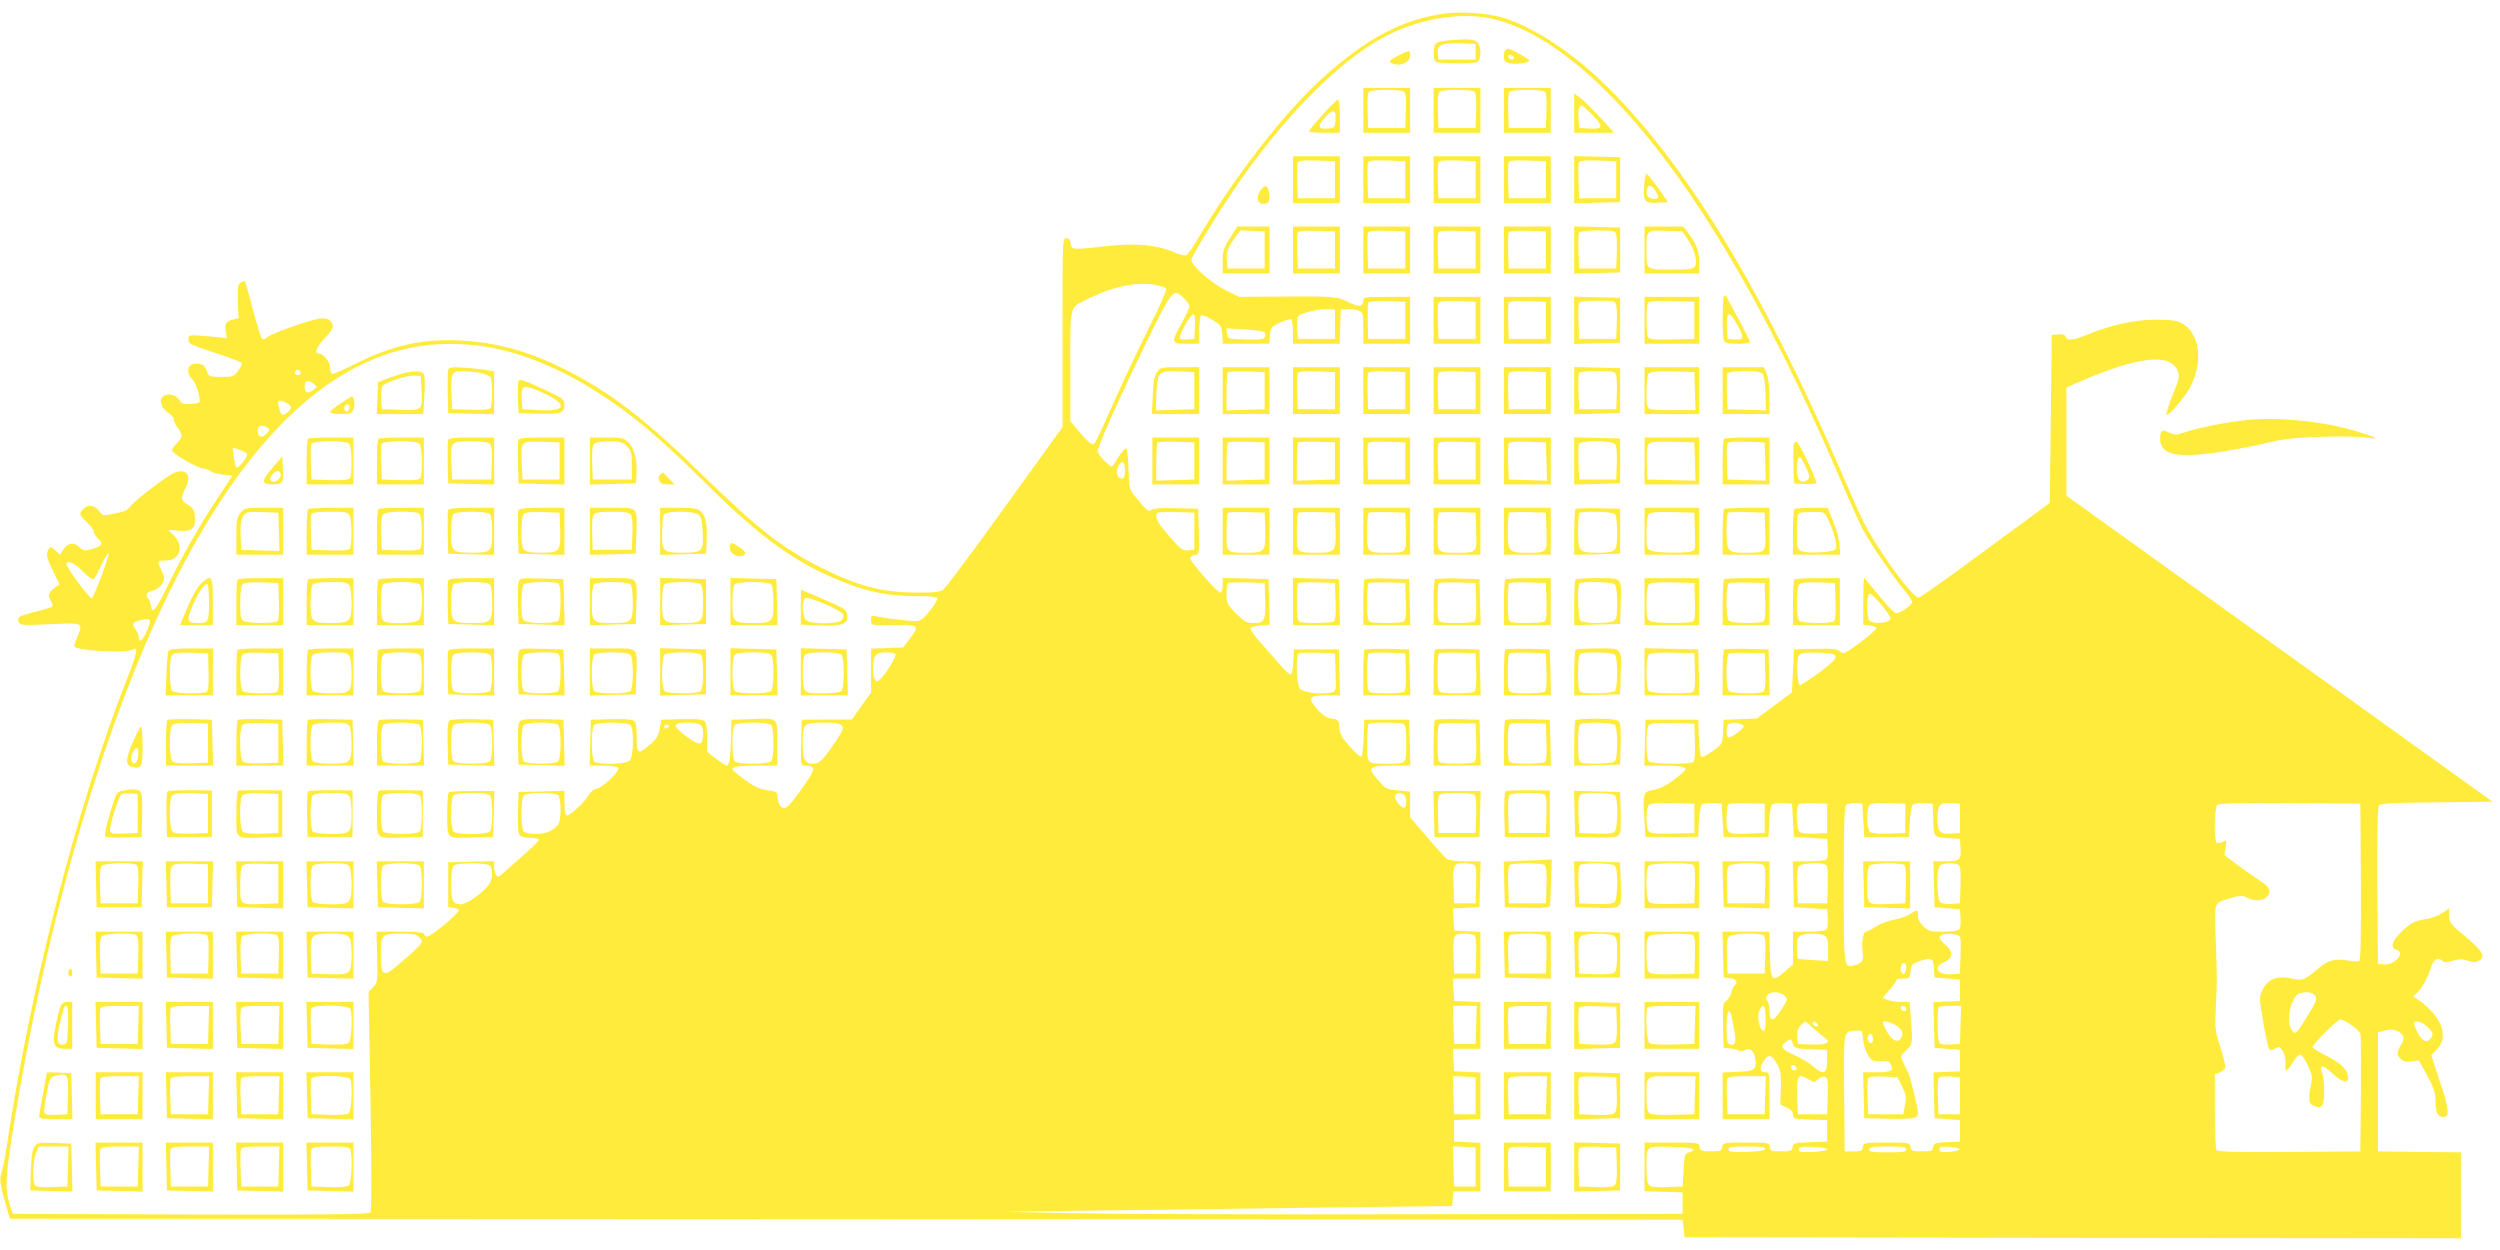 <?xml version="1.0" standalone="no"?>
<!DOCTYPE svg PUBLIC "-//W3C//DTD SVG 20010904//EN"
 "http://www.w3.org/TR/2001/REC-SVG-20010904/DTD/svg10.dtd">
<svg version="1.0" xmlns="http://www.w3.org/2000/svg"
 width="1280pt" height="640pt" viewBox="0 0 1280 640"
 preserveAspectRatio="xMidYMid meet">
<g transform="translate(0,640) scale(0.1,-0.1)"
fill="#ffeb3b" stroke="none">
<path d="M7393 6330 c-212 -30 -391 -123 -614 -323 -198 -175 -458 -510 -649
-835 -24 -41 -50 -76 -57 -79 -7 -3 -36 4 -64 16 -85 37 -191 47 -331 32 -189
-21 -192 -21 -196 12 -2 19 -9 27 -23 27 -19 0 -19 -12 -19 -484 l0 -483 -295
-409 c-162 -225 -304 -416 -317 -424 -17 -12 -51 -15 -147 -14 -159 2 -276 31
-437 108 -223 107 -350 204 -639 486 -298 292 -480 432 -711 548 -190 95 -354
140 -544 149 -192 9 -348 -27 -539 -124 -57 -29 -108 -50 -112 -47 -5 3 -9 18
-9 33 0 28 -35 71 -58 71 -25 0 -11 35 33 81 32 34 43 53 38 66 -9 25 -23 33
-56 33 -38 0 -255 -75 -279 -97 -11 -10 -22 -13 -27 -7 -5 5 -26 72 -46 149
-20 77 -38 142 -41 144 -3 3 -13 0 -22 -6 -14 -9 -16 -24 -14 -96 l3 -86 -28
-7 c-36 -9 -44 -22 -37 -62 l6 -33 -73 7 c-126 11 -124 12 -124 -15 0 -21 12
-27 137 -68 76 -24 138 -48 138 -54 0 -5 -10 -23 -22 -39 -20 -28 -27 -30 -85
-30 -52 0 -65 3 -69 18 -12 37 -22 47 -51 50 -52 5 -67 -42 -26 -83 14 -14 31
-63 36 -105 1 -11 -10 -16 -44 -18 -40 -3 -48 0 -63 23 -19 29 -66 34 -86 10
-17 -20 -1 -58 35 -81 14 -9 25 -24 25 -33 0 -9 9 -27 20 -41 26 -33 25 -52
-5 -80 -14 -13 -25 -29 -25 -36 0 -16 137 -94 165 -94 12 0 27 -6 33 -12 7 -7
35 -15 62 -18 l50 -5 -79 -121 c-93 -140 -176 -287 -258 -455 -57 -117 -75
-136 -81 -88 -2 13 -8 28 -13 34 -17 17 -9 33 21 40 31 7 60 38 60 65 0 8 -7
28 -15 44 -22 41 -19 46 23 46 81 0 98 86 28 142 -20 16 -19 17 35 11 71 -7
91 10 87 71 -2 33 -9 44 -35 61 -38 24 -40 33 -13 86 33 64 6 102 -55 79 -38
-14 -210 -146 -229 -175 -11 -16 -32 -26 -77 -34 -62 -13 -63 -13 -82 13 -21
30 -58 34 -81 10 -23 -22 -20 -33 19 -68 19 -18 35 -39 35 -48 0 -8 9 -23 20
-33 31 -28 24 -41 -25 -55 -43 -12 -47 -11 -70 10 -28 26 -58 21 -82 -16 l-16
-25 -24 23 c-20 19 -25 20 -33 8 -16 -25 -12 -47 23 -116 l32 -66 -28 -20
c-30 -22 -33 -38 -15 -68 7 -10 9 -22 6 -25 -3 -4 -42 -16 -85 -27 -88 -22
-97 -27 -87 -53 7 -17 18 -17 161 -11 172 8 170 9 138 -67 -8 -20 -15 -40 -15
-45 0 -23 265 -39 299 -18 31 19 24 -17 -30 -153 -259 -663 -490 -1561 -614
-2386 -9 -60 -21 -125 -28 -142 -11 -33 -7 -61 30 -185 l14 -48 4282 -2 4282
-3 5 -45 5 -45 1988 -3 1987 -2 0 220 0 220 -212 2 -213 3 0 305 0 304 32 9
c66 19 120 -20 90 -66 -26 -41 -27 -57 -7 -77 16 -16 28 -19 58 -14 l37 5 43
-79 c35 -66 42 -89 42 -135 0 -58 15 -82 47 -75 26 5 20 51 -29 194 l-40 121
25 26 c34 33 42 70 27 120 -12 41 -67 105 -120 139 l-25 16 22 21 c26 24 54
77 72 134 13 38 36 48 58 26 7 -7 23 -7 52 2 34 10 49 10 76 0 25 -9 40 -9 55
-1 40 21 23 50 -79 135 -65 54 -71 62 -71 97 l0 37 -36 -24 c-19 -13 -56 -27
-82 -31 -61 -9 -78 -18 -129 -67 -47 -45 -56 -81 -23 -90 49 -13 -9 -80 -64
-75 l-31 3 -3 399 c-1 283 1 403 9 412 9 11 71 14 296 16 l285 3 -1091 784
-1091 783 0 277 0 277 108 47 c59 25 150 58 202 72 153 41 233 30 260 -34 11
-27 9 -39 -25 -121 -20 -50 -35 -96 -33 -102 6 -16 96 89 124 144 67 133 46
275 -49 325 -24 12 -57 17 -132 16 -107 0 -227 -27 -352 -78 -72 -29 -98 -31
-107 -9 -4 10 -16 14 -38 12 l-33 -3 -5 -430 -5 -430 -329 -242 c-181 -134
-335 -243 -342 -243 -20 0 -99 95 -179 215 -90 136 -101 157 -219 431 -406
941 -801 1587 -1218 1990 -173 168 -381 300 -531 338 -75 20 -206 27 -284 16z
m215 -20 c316 -52 701 -389 1069 -940 262 -392 507 -863 765 -1470 39 -91 84
-190 101 -220 42 -76 151 -234 203 -297 24 -28 44 -57 44 -65 0 -16 -60 -58
-82 -58 -9 0 -48 41 -87 90 -40 50 -74 90 -76 90 -3 0 -5 -54 -5 -119 l0 -120
32 -3 c17 -2 33 -8 35 -13 2 -6 -35 -39 -82 -74 -81 -60 -87 -62 -104 -47 -15
14 -37 16 -127 14 l-109 -3 -5 -110 -5 -110 -90 -67 -90 -67 -85 -3 -85 -3 -3
-62 c-3 -62 -3 -62 -53 -99 -30 -21 -54 -33 -59 -28 -5 5 -10 50 -12 99 l-3
90 -135 0 -135 0 -3 -117 -3 -118 90 0 c90 0 121 -5 121 -20 0 -4 -27 -28 -60
-53 -41 -30 -75 -47 -104 -51 -53 -8 -56 -19 -47 -151 l6 -90 135 0 135 0 3
75 c2 41 8 80 14 88 7 8 28 12 57 10 l46 -3 5 -85 5 -85 115 0 115 0 3 75 c2
41 8 80 14 88 7 8 28 12 57 10 l46 -3 5 -85 5 -85 85 -5 85 -5 3 -49 c2 -32
-1 -52 -10 -57 -7 -5 -48 -9 -91 -9 l-78 0 3 -118 3 -117 85 -5 85 -5 3 -49
c2 -32 -1 -52 -10 -57 -7 -5 -48 -9 -90 -9 l-78 0 0 -84 0 -84 -42 -37 c-66
-56 -73 -49 -76 88 l-3 117 -120 0 -120 0 3 -118 3 -117 33 -3 c31 -3 44 -24
23 -37 -5 -3 -12 -19 -16 -35 -4 -17 -15 -36 -26 -44 -18 -12 -19 -24 -17
-127 l3 -114 35 -3 c19 -2 39 -7 44 -12 5 -5 16 -4 26 2 27 17 48 3 56 -38 11
-59 -2 -69 -90 -72 l-76 -3 0 -119 0 -120 120 0 120 0 0 120 c0 112 -1 120
-19 120 -30 0 -34 17 -14 53 25 42 43 40 70 -8 20 -35 23 -52 21 -125 l-3 -85
32 -15 c22 -10 33 -22 33 -37 0 -21 5 -22 88 -25 l87 -3 0 -55 0 -55 -87 -3
c-81 -3 -87 -4 -90 -25 -3 -20 -9 -22 -58 -22 -49 0 -55 2 -58 22 -3 22 -7 23
-122 23 -115 0 -119 -1 -122 -22 -3 -21 -9 -23 -58 -23 -49 0 -55 2 -58 23 -3
22 -6 22 -143 22 l-139 0 0 -125 0 -124 98 -3 97 -3 0 -55 0 -55 -1360 -2
c-748 -2 -1531 1 -1740 5 l-380 8 545 7 c300 4 817 11 1150 15 l605 7 3 38 3
37 70 0 69 0 0 125 0 124 -67 3 -68 3 0 55 0 55 68 3 67 3 0 119 0 119 -67 3
-68 3 -3 58 -3 57 71 0 70 0 0 120 0 119 -67 3 -68 3 -3 58 -3 57 71 0 70 0 0
120 0 119 -67 3 -68 3 -3 57 -3 57 68 3 68 3 3 118 3 117 -79 0 c-47 0 -85 5
-95 13 -9 6 -54 57 -101 112 l-86 100 0 66 0 66 -62 6 c-57 5 -64 8 -99 49
-62 70 -54 78 77 78 l85 0 -3 118 -3 117 -115 0 -115 0 -3 -90 c-2 -49 -7 -94
-11 -98 -5 -5 -31 17 -59 49 -41 46 -52 65 -54 98 -3 39 -5 41 -38 46 -26 4
-47 17 -74 47 -53 60 -45 73 44 73 l71 0 -3 118 -3 117 -115 0 -115 0 -3 -60
c-2 -33 -7 -64 -11 -68 -5 -5 -30 17 -57 49 -27 31 -73 83 -102 116 -29 32
-52 65 -49 71 2 7 25 13 51 15 l47 3 -3 117 -3 117 -117 3 -118 3 0 -35 c0
-19 -4 -37 -9 -41 -12 -7 -163 164 -158 179 2 6 13 12 26 14 21 3 22 7 19 120
l-3 117 -114 3 c-70 2 -118 -1 -126 -8 -15 -12 -23 -5 -79 63 -35 42 -35 45
-38 148 -2 61 -7 104 -13 103 -9 0 -27 -23 -61 -80 -11 -18 -14 -17 -48 15
-20 19 -36 42 -36 51 0 25 120 291 252 563 133 270 135 273 190 220 15 -15 28
-33 28 -41 0 -8 -18 -47 -40 -87 -56 -101 -54 -105 25 -105 l65 0 0 69 c0 39
5 73 10 76 6 4 32 -7 58 -23 44 -27 47 -32 50 -75 l3 -47 119 0 119 0 3 42 c3
40 6 44 51 66 27 12 52 20 58 17 5 -4 9 -33 9 -66 l0 -59 120 0 119 0 3 88 3
87 31 3 c16 2 42 -2 57 -7 26 -10 27 -13 27 -91 l0 -80 120 0 120 0 0 120 0
120 -120 0 c-114 0 -120 -1 -120 -20 0 -32 -24 -34 -80 -5 -56 28 -70 29 -410
26 l-145 -1 -70 34 c-76 38 -175 126 -175 155 0 21 160 280 262 424 226 319
478 574 692 699 171 101 382 145 554 118z m-1690 -1369 c24 -5 48 -13 52 -17
6 -6 -30 -87 -83 -194 -51 -102 -133 -275 -182 -385 -49 -110 -93 -206 -98
-212 -13 -17 -27 -7 -81 56 l-46 55 0 282 c0 320 -6 296 89 343 129 65 254 90
349 72z m1277 -181 l0 -95 -95 0 -95 0 -2 85 c-1 47 0 91 2 98 4 9 29 12 97
10 l93 -3 0 -95z m-360 -20 l0 -75 -95 0 -95 0 -3 54 c-2 30 1 58 6 63 16 16
105 37 147 35 l40 -2 0 -75z m-717 -12 l-3 -63 -37 -3 c-22 -2 -38 1 -38 7 0
23 55 121 68 121 10 0 12 -15 10 -62z m356 -29 c5 -4 6 -15 2 -24 -5 -13 -21
-15 -98 -13 -93 3 -93 3 -96 30 l-3 27 93 -6 c51 -3 97 -9 102 -14z m-3979
-75 c175 -30 367 -108 549 -223 188 -118 327 -235 567 -473 288 -286 467 -414
714 -511 125 -49 229 -69 363 -69 85 0 112 -4 112 -13 0 -7 -18 -36 -40 -64
-35 -43 -46 -51 -75 -51 -37 0 -180 18 -207 26 -14 4 -18 -1 -18 -20 0 -29 -8
-28 133 -26 112 1 116 -3 64 -72 l-33 -43 -82 -3 -82 -3 0 -112 0 -113 -50
-69 -49 -69 -128 0 -128 -1 -3 -117 c-3 -117 -2 -118 20 -118 54 -1 55 -15 4
-88 -80 -117 -102 -139 -123 -126 -11 7 -19 25 -21 46 -3 35 -4 36 -54 42 -39
6 -67 18 -115 54 -35 25 -63 49 -63 53 0 14 34 19 131 19 l99 0 0 115 c0 135
9 128 -140 123 l-95 -3 -2 -95 c-3 -103 -9 -140 -22 -140 -4 0 -29 16 -55 35
l-46 36 0 73 c0 51 -4 77 -14 85 -9 8 -50 11 -117 9 l-103 -3 -8 -45 c-6 -36
-16 -53 -50 -82 -62 -54 -68 -51 -68 36 0 51 -4 77 -14 85 -9 8 -50 11 -117 9
l-104 -3 -3 -117 -3 -118 70 0 c40 0 73 -5 77 -11 9 -16 -76 -99 -109 -106
-16 -3 -33 -17 -42 -32 -18 -36 -103 -113 -115 -106 -6 3 -10 33 -10 66 l0 60
-117 -3 -118 -3 -3 -104 c-2 -67 1 -108 9 -117 7 -8 30 -14 55 -14 24 0 44 -4
44 -9 0 -8 -44 -49 -188 -175 -20 -18 -24 -18 -32 -6 -5 8 -10 28 -10 43 l0
28 -117 -3 -118 -3 0 -115 0 -115 28 -3 c15 -2 27 -7 27 -11 0 -18 -151 -143
-165 -137 -8 3 -15 10 -15 16 0 6 -45 10 -121 10 l-121 0 3 -130 c3 -124 2
-130 -20 -154 l-24 -25 10 -558 c6 -360 6 -562 0 -571 -8 -9 -199 -12 -921
-10 l-911 3 -13 40 c-27 80 -25 142 13 380 175 1099 479 2129 835 2830 403
795 873 1201 1395 1204 61 1 151 -6 200 -15z m-955 -135 c0 -5 -7 -9 -15 -9
-15 0 -20 12 -9 23 8 8 24 -1 24 -14z m66 -54 c19 -15 19 -15 0 -30 -31 -23
-46 -18 -46 15 0 33 15 38 46 15z m-141 -97 c31 -14 32 -32 3 -52 -25 -18 -30
-13 -42 37 -7 30 0 33 39 15z m-95 -128 c13 -8 12 -12 -6 -31 -26 -25 -44 -18
-44 17 0 26 22 32 50 14z m-106 -131 c5 -5 -3 -24 -19 -44 -15 -20 -31 -33
-35 -28 -4 4 -10 29 -13 55 l-6 47 32 -11 c17 -6 36 -14 41 -19z m4496 -90 c0
-27 -4 -39 -15 -39 -25 0 -35 32 -19 63 19 36 34 26 34 -24z m355 -309 l0 -95
-31 -3 c-28 -3 -39 5 -98 73 -61 70 -77 101 -59 119 4 4 48 5 98 4 l90 -3 0
-95z m-5594 -226 c-23 -60 -45 -112 -50 -117 -8 -8 -131 156 -131 175 0 24 47
3 85 -38 24 -25 48 -43 53 -40 6 3 24 36 41 73 17 36 34 64 37 61 3 -3 -13
-55 -35 -114z m5957 -127 c3 -104 -4 -117 -61 -117 -34 0 -46 7 -88 49 -46 45
-49 52 -49 98 0 27 3 53 7 57 4 4 48 5 98 4 l90 -3 3 -88z m3155 -24 c26 -32
47 -63 47 -69 0 -23 -87 -33 -108 -12 -17 17 -16 138 1 138 8 0 35 -26 60 -57z
m-8882 -136 c-21 -48 -41 -62 -41 -29 0 10 -7 27 -15 38 -23 30 -18 40 28 50
51 11 55 4 28 -59z m3834 -117 c7 -11 -56 -110 -83 -132 -19 -17 -32 6 -32 60
0 66 13 82 65 82 24 0 47 -5 50 -10z m2253 -92 c3 -97 3 -97 -23 -104 -48 -12
-146 1 -161 21 -15 20 -20 166 -7 179 4 4 48 5 98 4 l90 -3 3 -97z m2560 80
c2 -12 -24 -38 -85 -83 -48 -35 -92 -63 -98 -62 -15 5 -18 136 -4 153 9 11 33
14 98 12 72 -3 86 -6 89 -20z m-6170 -350 c19 -19 16 -163 -4 -182 -19 -20
-163 -23 -182 -4 -16 16 -16 170 0 186 16 16 170 16 186 0z m360 0 c18 -18 15
-87 -3 -94 -9 -4 -38 11 -70 35 -76 57 -74 71 10 71 28 0 56 -5 63 -12z m360
0 c7 -7 12 -43 12 -93 0 -50 -5 -86 -12 -93 -7 -7 -43 -12 -93 -12 -50 0 -86
5 -93 12 -16 16 -16 170 0 186 16 16 170 16 186 0z m362 -3 c11 -13 5 -27 -36
-88 -64 -94 -78 -107 -114 -107 -39 0 -50 23 -50 105 0 100 5 105 104 105 63
0 87 -4 96 -15z m2874 9 c13 -5 16 -24 16 -99 0 -108 3 -105 -100 -105 -103 0
-100 -3 -100 104 0 51 3 96 7 99 8 9 156 9 177 1z m1494 -93 c2 -69 -1 -97
-10 -103 -21 -13 -212 -10 -226 4 -16 16 -16 170 0 186 9 9 46 12 123 10 l110
-3 3 -94z m249 82 c5 -13 -66 -65 -79 -57 -13 8 -9 62 5 68 21 9 70 2 74 -11z
m-5502 -3 c-3 -5 -10 -10 -16 -10 -5 0 -9 5 -9 10 0 6 7 10 16 10 8 0 12 -4 9
-10z m-567 -352 c16 -16 16 -130 0 -150 -27 -32 -63 -48 -113 -48 -28 0 -56 5
-63 12 -16 16 -16 170 0 186 7 7 42 12 88 12 46 0 81 -5 88 -12z m4326 6 c17
-6 22 -59 7 -68 -13 -9 -54 41 -48 58 7 17 16 19 41 10z m1491 -124 l0 -75
-109 -3 c-71 -2 -113 1 -122 9 -18 15 -19 120 -2 137 9 9 46 12 123 10 l110
-3 0 -75z m360 0 l0 -75 -75 -3 c-119 -5 -120 -4 -120 77 0 46 4 71 13 75 6 2
50 4 97 3 l85 -2 0 -75z m320 0 l0 -75 -63 -3 c-38 -2 -69 2 -78 9 -18 15 -20
135 -1 143 6 2 41 4 77 3 l65 -2 0 -75z m185 -10 l5 -85 115 0 115 0 3 75 c2
41 8 80 14 88 7 8 28 12 57 10 l46 -3 3 -82 c3 -93 1 -90 92 -95 l45 -3 3 -49
c4 -60 -4 -66 -81 -66 l-58 0 3 -117 3 -118 65 -5 65 -5 3 -49 c2 -32 -1 -52
-10 -57 -7 -5 -44 -9 -82 -9 -62 0 -73 3 -98 27 -18 17 -28 37 -28 55 0 33 -3
34 -38 9 -15 -11 -53 -24 -85 -30 -31 -6 -74 -22 -94 -36 -21 -14 -43 -25 -49
-25 -15 0 -24 -57 -17 -107 6 -42 -4 -56 -46 -66 -51 -13 -51 -14 -51 412 0
304 3 400 12 409 7 7 29 12 48 10 l35 -3 5 -85z m215 10 l0 -75 -83 -3 c-53
-2 -89 1 -98 9 -18 15 -19 120 -2 137 9 9 40 12 98 10 l85 -3 0 -75z m280 0
l0 -75 -43 -3 c-60 -4 -72 9 -72 77 0 70 11 83 70 79 l45 -3 0 -75z m2053
-324 c1 -280 -1 -402 -9 -406 -6 -4 -31 -3 -57 2 -66 12 -105 1 -154 -42 -67
-58 -81 -63 -142 -49 -68 15 -116 -5 -142 -59 -17 -36 -17 -42 4 -167 12 -71
26 -133 31 -138 5 -5 18 -3 30 4 18 12 22 11 35 -6 15 -19 20 -50 17 -88 -4
-29 14 -19 38 23 12 22 29 40 37 40 9 0 26 -24 40 -55 24 -51 25 -59 14 -110
-6 -30 -9 -64 -5 -75 8 -25 54 -38 66 -19 12 19 11 132 -1 164 -18 47 1 47 51
0 54 -50 86 -56 81 -15 -4 36 -39 68 -114 106 -38 19 -68 38 -68 42 0 15 127
142 142 142 24 0 99 -54 104 -75 2 -11 3 -150 2 -310 l-3 -290 -364 -3 c-285
-2 -366 1 -373 10 -4 7 -8 97 -8 201 l0 187 24 9 c13 5 26 16 29 23 3 8 -8 55
-24 104 -28 84 -29 95 -24 209 7 137 7 133 -1 357 -6 189 -12 173 82 201 45
13 55 13 79 1 36 -19 80 -18 99 2 27 27 19 52 -26 80 -23 15 -75 51 -116 81
l-73 55 6 40 c7 38 6 39 -14 28 -12 -6 -26 -8 -31 -5 -15 9 -13 178 2 193 9 9
101 12 373 10 l360 -3 3 -399z m-9580 82 c17 -17 15 -69 -4 -96 -28 -41 -114
-102 -143 -102 -43 0 -51 17 -51 105 0 50 5 86 12 93 7 7 43 12 93 12 50 0 86
-5 93 -12z m5040 4 c9 -6 12 -34 10 -103 l-3 -94 -55 0 -55 0 -3 94 c-3 105 0
111 58 111 19 0 41 -4 48 -8z m1800 0 c9 -6 12 -34 10 -103 l-3 -94 -75 0 -75
0 -3 88 c-2 57 1 94 9 103 13 15 115 20 137 6z m680 0 c9 -6 12 -34 10 -103
l-3 -94 -43 -3 c-24 -2 -50 2 -58 9 -18 15 -20 169 -2 187 14 14 76 16 96 4z
m-7884 -368 c9 -8 16 -20 16 -26 0 -11 -39 -49 -123 -120 -77 -64 -87 -57 -87
58 0 100 4 103 107 104 52 0 76 -4 87 -16z m5404 8 c9 -6 12 -34 10 -103 l-3
-94 -55 0 -55 0 -3 94 c-3 105 0 111 58 111 19 0 41 -4 48 -8z m1480 0 c9 -6
12 -34 10 -103 l-3 -94 -95 0 -95 0 -3 90 c-2 76 0 92 14 102 20 14 151 18
172 5z m313 -2 c15 -9 19 -22 19 -71 l0 -59 -72 4 c-40 3 -76 6 -80 6 -5 0 -8
25 -8 55 0 41 4 56 18 64 22 14 98 14 123 1z m677 4 c22 -6 23 -10 20 -103
l-3 -96 -43 -3 c-74 -5 -98 37 -37 62 45 19 47 54 5 89 -16 14 -30 30 -30 36
0 18 45 26 88 15z m-116 -171 l3 -48 65 -5 65 -5 0 -55 0 -55 -68 -3 -68 -3 3
-117 3 -117 65 -5 65 -5 0 -55 0 -55 -68 -3 -68 -3 3 -117 3 -117 65 -5 65 -5
0 -55 0 -55 -67 -3 c-60 -3 -67 -5 -70 -25 -3 -20 -9 -22 -58 -22 -49 0 -55 2
-58 23 -3 21 -7 22 -122 22 -115 0 -119 -1 -122 -22 -3 -20 -9 -23 -48 -23
l-45 0 -3 296 c-3 327 -4 320 60 322 32 2 33 0 36 -38 4 -49 27 -102 50 -114
9 -5 31 -6 49 -4 25 4 34 1 43 -16 17 -33 4 -41 -71 -41 l-70 0 3 -117 3 -118
115 -3 c137 -3 160 1 160 29 0 27 -40 189 -51 209 -5 8 -16 31 -24 50 -16 34
-15 35 15 63 33 31 34 35 23 165 l-6 82 -43 0 c-23 0 -55 5 -69 10 l-26 10 35
42 c20 23 36 45 36 50 0 4 15 8 34 8 33 0 35 2 38 37 3 31 8 38 38 49 68 24
79 20 82 -33z m-142 3 c0 -14 -5 -28 -10 -31 -13 -8 -24 20 -16 40 9 24 26 17
26 -9z m-626 -142 c21 -20 21 -19 -15 -76 -40 -61 -59 -63 -59 -5 0 24 -5 48
-12 55 -8 8 -8 15 2 27 16 20 64 19 84 -1z m2714 4 c19 -19 15 -31 -33 -109
-58 -94 -63 -99 -81 -75 -27 37 -14 137 23 178 18 21 73 24 91 6z m-4290 -155
l-3 -98 -55 0 -55 0 -3 98 -3 97 61 0 61 0 -3 -97z m1482 31 c0 -48 -3 -65
-12 -62 -21 7 -33 74 -20 103 20 44 32 28 32 -41z m720 50 c0 -17 -22 -14 -28
4 -2 7 3 12 12 12 9 0 16 -7 16 -16z m278 -81 l-3 -98 -49 -3 c-32 -2 -52 1
-57 10 -10 15 -12 172 -2 181 3 4 30 7 60 7 l54 0 -3 -97z m-1174 50 c3 -10
10 -45 15 -77 12 -63 5 -83 -23 -73 -13 5 -16 23 -16 87 0 74 12 104 24 63z
m418 -65 c20 -18 46 -40 59 -50 38 -26 13 -39 -67 -36 l-69 3 -3 37 c-2 27 3
43 17 57 12 12 23 21 24 21 2 0 20 -15 39 -32z m26 14 c2 -7 -2 -10 -12 -6 -9
3 -16 11 -16 16 0 13 23 5 28 -10z m400 -2 c32 -20 40 -42 23 -68 -14 -23 -44
-9 -68 33 -12 22 -23 43 -23 48 0 13 35 7 68 -13z m2723 -10 c25 -25 28 -33
19 -50 -18 -33 -47 -25 -70 20 -11 21 -20 44 -20 50 0 21 42 9 71 -20z m-2841
-61 c0 -20 -15 -26 -25 -9 -9 15 3 43 15 35 5 -3 10 -15 10 -26z m-410 -24 c9
-23 14 -24 92 -27 l83 -3 0 -55 c0 -68 -19 -76 -72 -30 -19 17 -62 43 -94 57
-66 29 -78 46 -46 68 27 19 26 19 37 -10z m18 -123 c2 -7 -3 -12 -12 -12 -9 0
-16 7 -16 16 0 17 22 14 28 -4z m-1643 -142 l0 -95 -55 0 -55 0 -3 98 -3 98
58 -3 58 -3 0 -95z m1483 3 l-3 -98 -95 0 -95 0 -3 84 c-2 46 -1 90 2 98 4 9
31 13 101 13 l96 0 -3 -97z m223 80 c27 -16 29 -16 48 1 11 10 27 16 36 12 13
-5 15 -21 13 -98 l-3 -93 -75 0 -75 0 -3 84 c-4 118 2 128 59 94z m478 -36
c20 -40 22 -54 14 -95 l-8 -47 -90 0 -90 0 -3 84 c-2 46 0 91 2 98 4 10 24 13
78 11 l73 -3 24 -48z m296 -47 l0 -95 -55 0 -55 0 -3 84 c-2 46 0 91 2 98 4
10 21 13 58 11 l53 -3 0 -95z m-2480 -365 l0 -100 -55 0 -55 0 -3 103 -3 103
58 -3 58 -3 0 -100z m1116 90 c0 -5 -10 -12 -23 -15 -21 -5 -23 -12 -28 -90
l-5 -85 -78 -3 c-50 -2 -84 1 -93 9 -10 8 -14 35 -14 89 0 117 -7 111 126 108
67 -2 114 -7 115 -13z m367 3 c-3 -9 -34 -14 -96 -16 -77 -2 -92 0 -92 13 0
12 16 15 96 15 72 0 95 -3 92 -12z m317 -3 c0 -5 -33 -11 -72 -13 -61 -2 -73
0 -73 13 0 13 12 15 73 13 39 -2 72 -7 72 -13z m405 0 c0 -12 -17 -15 -95 -15
-78 0 -95 3 -95 15 0 12 17 15 95 15 78 0 95 -3 95 -15z m273 0 c-2 -5 -25
-11 -53 -13 -40 -2 -50 0 -50 13 0 13 10 15 53 13 28 -2 51 -7 50 -13z"/>
<path d="M7410 6193 c-24 -3 -50 -9 -57 -15 -16 -13 -17 -84 -2 -94 17 -10
192 -12 212 -2 22 11 23 80 1 102 -15 16 -49 18 -154 9z m145 -58 l0 -40 -95
0 -95 0 -3 30 c-6 45 19 56 113 53 l80 -3 0 -40z"/>
<path d="M7707 6143 c-4 -3 -7 -19 -7 -33 0 -23 5 -29 32 -34 35 -7 98 2 98
14 0 8 -93 60 -107 60 -5 0 -13 -3 -16 -7z m44 -38 c-1 -15 -24 -12 -29 3 -3
9 2 13 12 10 10 -1 17 -7 17 -13z"/>
<path d="M7156 6114 c-37 -20 -46 -28 -35 -35 38 -24 99 -1 99 36 0 31 -3 30
-64 -1z"/>
<path d="M6980 5835 l0 -115 120 0 120 0 0 115 0 115 -120 0 -120 0 0 -115z
m208 97 c9 -6 12 -33 10 -98 l-3 -89 -95 0 -95 0 -3 89 c-2 65 1 92 10 98 7 4
47 8 88 8 41 0 81 -4 88 -8z"/>
<path d="M7340 5835 l0 -115 120 0 120 0 0 115 0 115 -120 0 -120 0 0 -115z
m208 97 c9 -6 12 -33 10 -98 l-3 -89 -95 0 -95 0 -3 89 c-2 65 1 92 10 98 7 4
47 8 88 8 41 0 81 -4 88 -8z"/>
<path d="M7700 5835 l0 -115 120 0 120 0 0 115 0 115 -120 0 -120 0 0 -115z
m208 97 c9 -6 12 -33 10 -98 l-3 -89 -95 0 -95 0 -3 89 c-2 65 1 92 10 98 7 4
47 8 88 8 41 0 81 -4 88 -8z"/>
<path d="M8060 5821 l0 -101 102 0 102 0 -29 33 c-74 81 -122 130 -147 148
l-28 20 0 -100z m95 -11 c57 -58 53 -73 -21 -68 l-49 3 -3 44 c-3 46 2 71 16
71 4 0 30 -22 57 -50z"/>
<path d="M6773 5814 c-37 -41 -69 -80 -71 -85 -2 -5 32 -9 77 -9 l81 0 0 85
c0 47 -4 85 -9 85 -5 0 -40 -34 -78 -76z m65 -26 c-3 -41 -5 -43 -37 -46 -51
-5 -57 10 -21 52 44 50 62 48 58 -6z"/>
<path d="M6620 5480 l0 -120 120 0 120 0 0 120 0 120 -120 0 -120 0 0 -120z
m215 0 l0 -95 -95 0 -95 0 -3 84 c-2 46 0 90 2 98 4 11 27 13 98 11 l93 -3 0
-95z"/>
<path d="M6980 5480 l0 -120 120 0 120 0 0 120 0 120 -120 0 -120 0 0 -120z
m215 0 l0 -95 -95 0 -95 0 -3 84 c-2 46 0 90 2 98 4 11 27 13 98 11 l93 -3 0
-95z"/>
<path d="M7340 5480 l0 -120 120 0 120 0 0 120 0 120 -120 0 -120 0 0 -120z
m215 0 l0 -95 -95 0 -95 0 -3 84 c-2 46 0 90 2 98 4 11 27 13 98 11 l93 -3 0
-95z"/>
<path d="M7700 5480 l0 -120 120 0 120 0 0 120 0 120 -120 0 -120 0 0 -120z
m215 0 l0 -95 -95 0 -95 0 -3 84 c-2 46 0 90 2 98 4 11 27 13 98 11 l93 -3 0
-95z"/>
<path d="M8060 5480 l0 -121 118 3 117 3 0 115 0 115 -117 3 -118 3 0 -121z
m215 0 l0 -95 -95 0 -95 0 -3 84 c-2 46 0 90 2 98 4 11 27 13 98 11 l93 -3 0
-95z"/>
<path d="M8418 5448 c-5 -80 3 -90 70 -86 l52 3 -51 73 c-28 39 -54 72 -59 72
-4 0 -10 -28 -12 -62z m56 -23 c23 -35 20 -47 -11 -43 -28 3 -40 25 -29 54 8
21 22 17 40 -11z"/>
<path d="M6456 5428 c-31 -44 -16 -81 27 -70 14 4 17 13 15 45 -4 47 -20 57
-42 25z"/>
<path d="M6298 5182 c-33 -52 -38 -66 -38 -120 l0 -62 120 0 120 0 0 120 0
120 -82 0 -83 0 -37 -58z m177 -62 l0 -95 -95 0 -95 0 -3 34 c-5 47 3 71 38
120 l31 42 62 -3 62 -3 0 -95z"/>
<path d="M6620 5120 l0 -120 120 0 120 0 0 120 0 120 -120 0 -120 0 0 -120z
m215 0 l0 -95 -95 0 -95 0 -3 84 c-2 46 0 90 2 98 4 11 27 13 98 11 l93 -3 0
-95z"/>
<path d="M6980 5120 l0 -120 120 0 120 0 0 120 0 120 -120 0 -120 0 0 -120z
m215 0 l0 -95 -95 0 -95 0 -3 84 c-2 46 0 90 2 98 4 11 27 13 98 11 l93 -3 0
-95z"/>
<path d="M7340 5120 l0 -120 120 0 120 0 0 120 0 120 -120 0 -120 0 0 -120z
m215 0 l0 -95 -95 0 -95 0 -3 84 c-2 46 0 90 2 98 4 11 27 13 98 11 l93 -3 0
-95z"/>
<path d="M7700 5120 l0 -120 120 0 120 0 0 120 0 120 -120 0 -120 0 0 -120z
m215 0 l0 -95 -95 0 -95 0 -3 84 c-2 46 0 90 2 98 4 11 27 13 98 11 l93 -3 0
-95z"/>
<path d="M8060 5120 l0 -121 118 3 117 3 0 115 0 115 -117 3 -118 3 0 -121z
m215 77 c3 -12 5 -56 3 -97 l-3 -75 -95 0 -95 0 -3 84 c-2 46 -1 90 2 98 4 9
30 13 95 13 86 0 91 -1 96 -23z"/>
<path d="M8420 5120 l0 -120 140 0 140 0 0 55 c0 58 -14 96 -57 153 l-24 32
-100 0 -99 0 0 -120z m221 55 c34 -50 51 -112 38 -137 -9 -16 -24 -18 -123
-18 -131 0 -126 -4 -126 100 0 103 -2 101 98 98 l86 -3 27 -40z"/>
<path d="M8827 4884 c-9 -9 -9 -206 -1 -228 5 -12 21 -16 70 -16 35 0 64 4 64
9 0 4 -25 55 -56 112 -31 57 -60 110 -63 117 -4 7 -10 9 -14 6z m66 -143 c38
-69 36 -83 -10 -79 l-38 3 -3 63 c-4 78 12 82 51 13z"/>
<path d="M7340 4760 l0 -120 120 0 120 0 0 120 0 120 -120 0 -120 0 0 -120z
m215 0 l0 -95 -95 0 -95 0 -3 84 c-2 46 0 90 2 98 4 11 27 13 98 11 l93 -3 0
-95z"/>
<path d="M7700 4760 l0 -120 120 0 120 0 0 120 0 120 -120 0 -120 0 0 -120z
m215 0 l0 -95 -95 0 -95 0 -3 84 c-2 46 0 90 2 98 4 11 27 13 98 11 l93 -3 0
-95z"/>
<path d="M8060 4760 l0 -121 118 3 117 3 0 115 0 115 -117 3 -118 3 0 -121z
m215 77 c3 -12 5 -56 3 -97 l-3 -75 -95 0 -95 0 -3 84 c-2 46 -1 90 2 98 4 9
30 13 95 13 86 0 91 -1 96 -23z"/>
<path d="M8420 4760 l0 -120 140 0 140 0 0 120 0 120 -140 0 -140 0 0 -120z
m255 0 l0 -95 -114 -3 c-85 -2 -117 1 -123 10 -9 15 -11 149 -2 172 5 14 23
16 123 14 l116 -3 0 -95z"/>
<path d="M5923 4493 c-13 -20 -19 -52 -21 -120 l-4 -93 121 0 121 0 0 120 0
120 -100 0 c-97 0 -100 -1 -117 -27z m192 -93 l0 -95 -99 -3 -98 -3 3 84 c5
113 10 119 113 115 l81 -3 0 -95z"/>
<path d="M6260 4400 l0 -120 120 0 120 0 0 120 0 120 -120 0 -120 0 0 -120z
m215 0 l0 -95 -97 -3 -98 -3 0 94 c0 52 3 97 7 101 4 4 48 5 98 4 l90 -3 0
-95z"/>
<path d="M6620 4400 l0 -120 120 0 120 0 0 120 0 120 -120 0 -120 0 0 -120z
m215 0 l0 -95 -95 0 -95 0 -3 84 c-2 46 0 90 2 98 4 11 27 13 98 11 l93 -3 0
-95z"/>
<path d="M6980 4400 l0 -120 120 0 120 0 0 120 0 120 -120 0 -120 0 0 -120z
m215 0 l0 -95 -95 0 -95 0 -3 84 c-2 46 0 90 2 98 4 11 27 13 98 11 l93 -3 0
-95z"/>
<path d="M7340 4400 l0 -120 120 0 120 0 0 120 0 120 -120 0 -120 0 0 -120z
m215 0 l0 -95 -95 0 -95 0 -3 84 c-2 46 0 90 2 98 4 11 27 13 98 11 l93 -3 0
-95z"/>
<path d="M7700 4400 l0 -120 120 0 120 0 0 120 0 120 -120 0 -120 0 0 -120z
m215 0 l0 -95 -95 0 -95 0 -3 84 c-2 46 0 90 2 98 4 11 27 13 98 11 l93 -3 0
-95z"/>
<path d="M8060 4400 l0 -121 118 3 117 3 0 115 0 115 -117 3 -118 3 0 -121z
m215 77 c3 -12 5 -56 3 -97 l-3 -75 -95 0 -95 0 -3 84 c-2 46 -1 90 2 98 4 9
30 13 95 13 86 0 91 -1 96 -23z"/>
<path d="M8420 4400 l0 -120 140 0 140 0 0 120 0 120 -140 0 -140 0 0 -120z
m258 -2 l3 -98 -120 0 c-99 0 -120 3 -125 16 -11 29 -6 160 6 172 9 9 46 12
123 10 l110 -3 3 -97z"/>
<path d="M8820 4400 l0 -120 120 0 120 0 0 85 c0 52 -6 99 -14 120 l-15 35
-105 0 -106 0 0 -120z m200 90 c11 -7 16 -33 19 -100 l3 -91 -98 3 -99 3 -3
84 c-2 46 -1 90 2 98 6 16 152 18 176 3z"/>
<path d="M5900 4040 l0 -120 120 0 120 0 0 120 0 120 -120 0 -120 0 0 -120z
m215 0 l0 -95 -97 -3 -98 -3 0 94 c0 52 3 97 7 101 4 4 48 5 98 4 l90 -3 0
-95z"/>
<path d="M6260 4040 l0 -120 120 0 120 0 0 120 0 120 -120 0 -120 0 0 -120z
m215 0 l0 -95 -97 -3 -98 -3 0 94 c0 52 3 97 7 101 4 4 48 5 98 4 l90 -3 0
-95z"/>
<path d="M6620 4040 l0 -120 120 0 120 0 0 120 0 120 -120 0 -120 0 0 -120z
m215 0 l0 -95 -97 -3 -98 -3 0 94 c0 52 3 97 7 101 4 4 48 5 98 4 l90 -3 0
-95z"/>
<path d="M6980 4040 l0 -120 120 0 120 0 0 120 0 120 -120 0 -120 0 0 -120z
m215 0 l0 -95 -95 0 -95 0 -3 84 c-2 46 0 90 2 98 4 11 27 13 98 11 l93 -3 0
-95z"/>
<path d="M7340 4040 l0 -120 120 0 120 0 0 120 0 120 -120 0 -120 0 0 -120z
m215 0 l0 -95 -95 0 -95 0 -3 84 c-2 46 0 90 2 98 4 11 27 13 98 11 l93 -3 0
-95z"/>
<path d="M7700 4040 l0 -120 120 0 120 0 0 120 0 120 -120 0 -120 0 0 -120z
m218 -3 l3 -98 -98 3 -98 3 -3 84 c-2 46 0 90 2 98 4 11 27 13 98 11 l93 -3 3
-98z"/>
<path d="M8060 4040 l0 -121 118 3 117 3 0 115 0 115 -117 3 -118 3 0 -121z
m209 86 c8 -9 11 -45 9 -98 l-3 -83 -95 0 -95 0 -3 84 c-2 46 -1 90 2 98 8 19
169 18 185 -1z"/>
<path d="M8420 4040 l0 -120 140 0 140 0 0 120 0 120 -140 0 -140 0 0 -120z
m258 -3 l3 -98 -123 3 -123 3 -3 83 c-2 54 1 89 9 98 9 12 36 14 123 12 l111
-3 3 -98z"/>
<path d="M8827 4153 c-4 -3 -7 -57 -7 -120 l0 -113 120 0 120 0 0 120 0 120
-113 0 c-63 0 -117 -3 -120 -7z m211 -116 l3 -98 -98 3 -98 3 -3 84 c-2 46 0
90 2 98 4 11 27 13 98 11 l93 -3 3 -98z"/>
<path d="M9185 4128 c-3 -8 -4 -57 -3 -109 l3 -94 58 -3 c31 -2 57 1 57 6 0
18 -89 207 -100 210 -5 2 -12 -3 -15 -10z m50 -98 c34 -65 36 -79 14 -91 -15
-8 -24 -7 -35 2 -21 17 -19 119 2 119 2 0 10 -13 19 -30z"/>
<path d="M6260 3680 l0 -120 120 0 120 0 0 120 0 120 -120 0 -120 0 0 -120z
m218 5 c3 -108 -3 -115 -92 -115 -108 0 -106 -2 -106 104 0 51 3 96 7 100 4 4
48 5 98 4 l90 -3 3 -90z"/>
<path d="M6620 3680 l0 -120 120 0 120 0 0 120 0 120 -120 0 -120 0 0 -120z
m218 5 c3 -108 -3 -115 -92 -115 -108 0 -106 -2 -106 104 0 51 3 96 7 100 4 4
48 5 98 4 l90 -3 3 -90z"/>
<path d="M6980 3680 l0 -120 120 0 120 0 0 120 0 120 -120 0 -120 0 0 -120z
m218 -1 c3 -111 5 -109 -98 -109 -101 0 -100 -1 -100 104 0 51 3 96 7 100 4 4
48 5 98 4 l90 -3 3 -96z"/>
<path d="M7340 3680 l0 -120 120 0 120 0 0 120 0 120 -120 0 -120 0 0 -120z
m218 -1 c3 -111 5 -109 -98 -109 -101 0 -100 -1 -100 104 0 51 3 96 7 100 4 4
48 5 98 4 l90 -3 3 -96z"/>
<path d="M7700 3680 l0 -120 120 0 120 0 0 120 0 120 -120 0 -120 0 0 -120z
m218 -1 c3 -111 5 -109 -101 -109 -92 0 -97 5 -97 109 0 48 3 91 7 95 4 4 48
5 98 4 l90 -3 3 -96z"/>
<path d="M8067 3794 c-4 -4 -7 -58 -7 -121 l0 -114 118 3 117 3 0 115 0 115
-111 3 c-60 1 -113 -1 -117 -4z m201 -26 c7 -7 12 -44 12 -95 0 -97 -5 -103
-100 -103 -96 0 -100 5 -100 109 0 48 3 91 7 94 12 12 168 8 181 -5z"/>
<path d="M8420 3680 l0 -120 140 0 140 0 0 120 0 120 -140 0 -140 0 0 -120z
m258 -1 c3 -93 2 -97 -20 -103 -36 -9 -174 -7 -202 4 -25 9 -26 13 -26 93 0
52 5 88 12 95 9 9 46 12 123 10 l110 -3 3 -96z"/>
<path d="M8827 3793 c-4 -3 -7 -57 -7 -120 l0 -113 120 0 120 0 0 120 0 120
-113 0 c-63 0 -117 -3 -120 -7z m211 -114 c3 -111 5 -109 -101 -109 -92 0 -97
5 -97 109 0 48 3 91 7 95 4 4 48 5 98 4 l90 -3 3 -96z"/>
<path d="M9187 3793 c-4 -3 -7 -57 -7 -120 l0 -113 121 0 121 0 -4 53 c-2 30
-17 84 -33 120 l-28 67 -82 0 c-45 0 -85 -3 -88 -7z m172 -50 c29 -58 50 -138
41 -154 -12 -18 -149 -25 -179 -10 -19 11 -21 20 -21 101 0 61 4 90 13 93 6 3
38 6 69 6 57 1 58 0 77 -36z"/>
<path d="M6620 3320 l0 -120 120 0 121 0 -3 118 -3 117 -117 3 -118 3 0 -121z
m218 1 c2 -69 -1 -97 -10 -103 -15 -9 -149 -11 -172 -2 -13 5 -16 23 -16 98 0
51 3 96 7 100 4 4 48 5 98 4 l90 -3 3 -94z"/>
<path d="M6987 3434 c-4 -4 -7 -58 -7 -121 l0 -113 120 0 121 0 -3 118 -3 117
-111 3 c-60 1 -113 -1 -117 -4z m211 -113 c2 -69 -1 -97 -10 -103 -15 -9 -149
-11 -172 -2 -13 5 -16 23 -16 98 0 51 3 96 7 100 4 4 48 5 98 4 l90 -3 3 -94z"/>
<path d="M7347 3434 c-4 -4 -7 -58 -7 -121 l0 -113 120 0 121 0 -3 118 -3 117
-111 3 c-60 1 -113 -1 -117 -4z m211 -113 c2 -69 -1 -97 -10 -103 -15 -9 -149
-11 -172 -2 -13 5 -16 23 -16 98 0 51 3 96 7 100 4 4 48 5 98 4 l90 -3 3 -94z"/>
<path d="M7707 3433 c-4 -3 -7 -57 -7 -120 l0 -113 120 0 120 0 0 120 0 120
-113 0 c-63 0 -117 -3 -120 -7z m211 -112 c2 -69 -1 -97 -10 -103 -15 -9 -149
-11 -172 -2 -13 5 -16 23 -16 98 0 51 3 96 7 100 4 4 48 5 98 4 l90 -3 3 -94z"/>
<path d="M8067 3433 c-4 -3 -7 -57 -7 -120 l0 -114 118 3 117 3 3 95 c4 148
11 140 -117 140 -59 0 -111 -3 -114 -7z m201 -25 c7 -7 12 -44 12 -95 0 -71
-3 -84 -19 -93 -27 -14 -154 -13 -169 2 -13 13 -17 179 -5 191 12 12 168 8
181 -5z"/>
<path d="M8420 3320 l0 -120 140 0 140 0 0 120 0 120 -140 0 -140 0 0 -120z
m258 1 c2 -69 -1 -97 -10 -103 -19 -11 -196 -10 -219 2 -16 9 -19 22 -19 93 0
52 5 88 12 95 9 9 46 12 123 10 l110 -3 3 -94z"/>
<path d="M8827 3433 c-4 -3 -7 -57 -7 -120 l0 -113 120 0 120 0 0 120 0 120
-113 0 c-63 0 -117 -3 -120 -7z m211 -112 c2 -69 -1 -97 -10 -103 -21 -12
-162 -10 -176 4 -17 17 -16 184 1 192 6 2 50 4 97 3 l85 -2 3 -94z"/>
<path d="M9187 3433 c-4 -3 -7 -57 -7 -120 l0 -113 120 0 120 0 0 120 0 120
-113 0 c-63 0 -117 -3 -120 -7z m211 -112 c2 -69 -1 -97 -10 -103 -21 -12
-162 -10 -176 4 -16 16 -16 170 0 186 9 9 40 12 98 10 l85 -3 3 -94z"/>
<path d="M6987 3074 c-4 -4 -7 -58 -7 -121 l0 -113 120 0 121 0 -3 118 -3 117
-111 3 c-60 1 -113 -1 -117 -4z m211 -113 c2 -69 -1 -97 -10 -103 -15 -9 -149
-11 -172 -2 -13 5 -16 23 -16 98 0 51 3 96 7 100 4 4 48 5 98 4 l90 -3 3 -94z"/>
<path d="M7347 3074 c-4 -4 -7 -58 -7 -121 l0 -113 120 0 121 0 -3 118 -3 117
-111 3 c-60 1 -113 -1 -117 -4z m211 -113 c2 -69 -1 -97 -10 -103 -15 -9 -149
-11 -172 -2 -13 5 -16 23 -16 98 0 51 3 96 7 100 4 4 48 5 98 4 l90 -3 3 -94z"/>
<path d="M7707 3074 c-4 -4 -7 -58 -7 -121 l0 -113 120 0 121 0 -3 118 -3 117
-111 3 c-60 1 -113 -1 -117 -4z m211 -113 c2 -69 -1 -97 -10 -103 -15 -9 -149
-11 -172 -2 -13 5 -16 23 -16 98 0 51 3 96 7 100 4 4 48 5 98 4 l90 -3 3 -94z"/>
<path d="M8067 3073 c-4 -3 -7 -57 -7 -120 l0 -114 118 3 117 3 3 95 c4 148
11 140 -117 140 -59 0 -111 -3 -114 -7z m201 -25 c7 -7 12 -43 12 -93 0 -50
-5 -86 -12 -93 -12 -12 -143 -17 -172 -6 -13 5 -16 24 -16 99 0 65 4 95 13 98
26 11 163 7 175 -5z"/>
<path d="M8420 2960 l0 -120 140 0 141 0 -3 118 -3 117 -137 3 -138 3 0 -121z
m258 1 c2 -69 -1 -97 -10 -103 -21 -13 -212 -10 -226 4 -16 16 -16 170 0 186
9 9 46 12 123 10 l110 -3 3 -94z"/>
<path d="M8827 3074 c-4 -4 -7 -58 -7 -121 l0 -113 120 0 121 0 -3 118 -3 117
-111 3 c-60 1 -113 -1 -117 -4z m211 -113 c2 -69 -1 -97 -10 -103 -21 -12
-162 -10 -176 4 -17 17 -16 184 1 192 6 2 50 4 97 3 l85 -2 3 -94z"/>
<path d="M7347 2714 c-4 -4 -7 -58 -7 -121 l0 -113 120 0 121 0 -3 118 -3 117
-111 3 c-60 1 -113 -1 -117 -4z m211 -113 c2 -69 -1 -97 -10 -103 -15 -9 -149
-11 -172 -2 -13 5 -16 24 -16 99 0 65 4 95 13 99 6 2 50 4 97 3 l85 -2 3 -94z"/>
<path d="M7707 2714 c-4 -4 -7 -58 -7 -121 l0 -113 120 0 121 0 -3 118 -3 117
-111 3 c-60 1 -113 -1 -117 -4z m211 -113 c2 -69 -1 -97 -10 -103 -15 -9 -149
-11 -172 -2 -13 5 -16 24 -16 99 0 65 4 95 13 99 6 2 50 4 97 3 l85 -2 3 -94z"/>
<path d="M8067 2713 c-4 -3 -7 -57 -7 -120 l0 -114 118 3 117 3 3 104 c2 67
-1 108 -9 117 -8 10 -38 14 -114 14 -56 0 -105 -3 -108 -7z m201 -25 c7 -7 12
-43 12 -93 0 -50 -5 -86 -12 -93 -12 -12 -143 -17 -172 -6 -13 5 -16 24 -16
99 0 65 4 95 13 98 26 11 163 7 175 -5z"/>
<path d="M7709 2349 c-6 -3 -8 -56 -7 -120 l3 -114 115 0 115 0 0 119 0 119
-108 1 c-60 0 -113 -2 -118 -5z m199 -17 c9 -6 12 -34 10 -103 l-3 -94 -95 0
-95 0 -3 94 c-2 69 1 97 10 103 7 4 47 8 88 8 41 0 81 -4 88 -8z"/>
<path d="M7342 2233 l3 -118 115 0 115 0 3 118 3 117 -121 0 -121 0 3 -117z
m206 99 c9 -6 12 -34 10 -103 l-3 -94 -95 0 -95 0 -3 94 c-2 69 1 97 10 103 7
4 47 8 88 8 41 0 81 -4 88 -8z"/>
<path d="M8062 2233 l3 -118 106 -3 c82 -2 109 1 118 12 8 9 11 48 9 117 l-3
104 -118 3 -118 3 3 -118z m206 95 c18 -18 16 -172 -2 -187 -9 -8 -45 -11 -98
-9 l-83 3 -3 94 c-2 69 1 97 10 103 21 12 162 10 176 -4z"/>
<path d="M7792 1993 l-93 -4 3 -117 3 -117 113 -3 c84 -2 113 1 117 10 2 7 5
64 7 126 l3 112 -30 -2 c-16 -1 -72 -4 -123 -5z m116 -21 c9 -6 12 -34 10
-103 l-3 -94 -95 0 -95 0 -3 94 c-2 69 1 97 10 103 7 4 47 8 88 8 41 0 81 -4
88 -8z"/>
<path d="M8062 1873 l3 -118 112 -3 c133 -3 126 -11 121 138 l-3 95 -118 3
-118 3 3 -118z m206 95 c18 -18 16 -172 -2 -187 -9 -8 -45 -11 -98 -9 l-83 3
-3 94 c-2 69 1 97 10 103 21 12 162 10 176 -4z"/>
<path d="M8420 1870 l0 -120 140 0 140 0 0 120 0 120 -140 0 -140 0 0 -120z
m248 102 c9 -6 12 -34 10 -103 l-3 -94 -109 -3 c-71 -2 -113 1 -122 9 -18 15
-20 169 -2 187 14 14 205 17 226 4z"/>
<path d="M8822 1873 l3 -118 118 -3 117 -3 0 121 0 120 -120 0 -121 0 3 -117z
m206 99 c9 -6 12 -34 10 -103 l-3 -94 -95 0 -95 0 -3 88 c-2 57 1 94 9 103 13
16 154 20 177 6z"/>
<path d="M7702 1513 l3 -118 118 -3 117 -3 0 121 0 120 -120 0 -121 0 3 -117z
m206 99 c9 -6 12 -34 10 -103 l-3 -94 -95 0 -95 0 -3 94 c-2 69 1 97 10 103 7
4 47 8 88 8 41 0 81 -4 88 -8z"/>
<path d="M8062 1513 l3 -118 115 0 115 0 0 115 0 115 -118 3 -118 3 3 -118z
m199 97 c16 -9 19 -22 19 -94 0 -60 -4 -87 -14 -95 -9 -8 -45 -11 -98 -9 l-83
3 -3 90 c-2 76 0 92 14 102 21 16 137 17 165 3z"/>
<path d="M8420 1510 l0 -120 140 0 140 0 0 120 0 120 -140 0 -140 0 0 -120z
m248 102 c9 -6 12 -34 10 -103 l-3 -94 -109 -3 c-71 -2 -113 1 -122 9 -10 8
-14 36 -14 95 0 68 3 85 18 93 20 12 201 14 220 3z"/>
<path d="M7700 1150 l0 -120 120 0 120 0 0 120 0 120 -120 0 -120 0 0 -120z
m218 3 l-3 -98 -95 0 -95 0 -3 84 c-2 46 -1 90 2 98 4 9 31 13 101 13 l96 0
-3 -97z"/>
<path d="M8060 1150 l0 -121 118 3 117 3 0 115 0 115 -117 3 -118 3 0 -121z
m218 12 c2 -55 -1 -89 -9 -98 -9 -11 -33 -14 -98 -12 l-86 3 -3 84 c-2 46 0
90 2 98 4 11 27 13 98 11 l93 -3 3 -83z"/>
<path d="M8420 1150 l0 -120 140 0 140 0 0 120 0 120 -140 0 -140 0 0 -120z
m258 3 l-3 -98 -109 -3 c-71 -2 -113 1 -122 9 -15 12 -21 169 -7 182 3 4 60 7
125 7 l119 0 -3 -97z"/>
<path d="M7700 790 l0 -120 120 0 120 0 0 120 0 120 -120 0 -120 0 0 -120z
m218 3 l-3 -98 -95 0 -95 0 -3 84 c-2 46 -1 90 2 98 4 9 31 13 101 13 l96 0
-3 -97z"/>
<path d="M8060 790 l0 -121 118 3 117 3 0 115 0 115 -117 3 -118 3 0 -121z
m218 12 c2 -55 -1 -89 -9 -98 -9 -11 -33 -14 -98 -12 l-86 3 -3 84 c-2 46 0
90 2 98 4 11 27 13 98 11 l93 -3 3 -83z"/>
<path d="M8420 790 l0 -120 140 0 140 0 0 120 0 120 -140 0 -140 0 0 -120z
m258 3 l-3 -98 -109 -3 c-71 -2 -113 1 -122 9 -10 8 -14 34 -14 84 0 110 -7
105 131 105 l120 0 -3 -97z"/>
<path d="M7700 425 l0 -125 120 0 120 0 0 125 0 125 -120 0 -120 0 0 -125z
m215 0 l0 -100 -95 0 -95 0 -3 89 c-2 49 0 96 2 103 4 11 27 13 98 11 l93 -3
0 -100z"/>
<path d="M8060 425 l0 -126 118 3 117 3 0 120 0 120 -117 3 -118 3 0 -126z
m218 12 c2 -58 -1 -94 -9 -103 -9 -11 -33 -14 -98 -12 l-86 3 -3 89 c-2 49 0
96 2 103 4 11 27 13 98 11 l93 -3 3 -88z"/>
<path d="M2295 4508 c-3 -8 -4 -61 -3 -119 l3 -104 118 -3 117 -3 0 109 0 110
-32 6 c-18 4 -70 10 -115 13 -67 5 -84 3 -88 -9z m164 -17 c24 -5 47 -15 52
-22 11 -18 11 -140 1 -157 -6 -9 -34 -12 -103 -10 l-94 3 -3 75 c-4 113 -1
120 56 120 26 -1 67 -5 91 -9z"/>
<path d="M2010 4471 l-75 -27 -3 -82 -3 -82 119 0 119 0 6 97 c4 62 2 102 -5
110 -17 20 -77 14 -158 -16z m148 -61 c5 -113 7 -111 -106 -108 l-97 3 -3 56
c-2 37 2 59 10 66 27 21 124 52 158 50 l35 -2 3 -65z"/>
<path d="M2654 4446 c-3 -7 -4 -46 -2 -87 l3 -74 104 -3 c113 -3 131 3 131 48
0 24 -9 31 -87 68 -126 59 -143 65 -149 48z m132 -60 c124 -58 112 -94 -27
-86 l-84 5 -3 44 c-6 83 5 87 114 37z"/>
<path d="M1743 4334 c-29 -19 -53 -39 -53 -44 0 -6 25 -10 55 -10 49 0 57 3
65 24 9 24 3 67 -9 65 -3 0 -30 -16 -58 -35z m47 -18 c0 -8 -4 -17 -9 -21 -12
-7 -24 12 -16 25 9 15 25 12 25 -4z"/>
<path d="M1577 4153 c-4 -3 -7 -57 -7 -120 l0 -113 120 0 120 0 0 120 0 120
-113 0 c-63 0 -117 -3 -120 -7z m211 -25 c14 -14 16 -155 4 -176 -6 -9 -34
-12 -103 -10 l-94 3 -3 84 c-2 46 -1 90 2 98 7 17 176 19 194 1z"/>
<path d="M1937 4153 c-4 -3 -7 -57 -7 -120 l0 -113 120 0 120 0 0 120 0 120
-113 0 c-63 0 -117 -3 -120 -7z m211 -25 c14 -14 16 -155 4 -176 -6 -9 -34
-12 -103 -10 l-94 3 -3 84 c-2 46 -1 90 2 98 7 17 176 19 194 1z"/>
<path d="M2294 4147 c-2 -7 -3 -60 -2 -118 l3 -104 118 -3 117 -3 0 121 0 120
-115 0 c-86 0 -117 -3 -121 -13z m215 -21 c8 -9 11 -45 9 -98 l-3 -83 -100 0
-100 0 -3 75 c-5 122 -7 120 97 120 64 0 92 -4 100 -14z"/>
<path d="M2654 4147 c-2 -7 -3 -60 -2 -118 l3 -104 118 -3 117 -3 0 121 0 120
-115 0 c-86 0 -117 -3 -121 -13z m211 -107 l0 -95 -95 0 -95 0 -3 75 c-5 124
-7 121 101 118 l92 -3 0 -95z"/>
<path d="M3020 4040 l0 -121 118 3 117 3 3 35 c7 73 -8 142 -38 172 -27 26
-33 28 -114 28 l-86 0 0 -120z m191 74 c21 -22 24 -35 24 -97 l0 -72 -100 0
-100 0 -3 83 c-2 53 1 89 9 98 8 9 33 14 78 14 60 0 70 -3 92 -26z"/>
<path d="M1398 4008 c-62 -72 -62 -88 -3 -88 54 0 57 6 53 85 l-3 58 -47 -55z
m36 -27 c16 -25 -27 -62 -47 -42 -7 7 -5 17 8 31 20 22 31 25 39 11z"/>
<path d="M3381 3971 c-8 -5 -11 -16 -6 -30 5 -16 14 -21 43 -21 l36 0 -29 30
c-16 17 -29 30 -29 30 -1 0 -7 -4 -15 -9z"/>
<path d="M1231 3774 c-18 -23 -21 -41 -21 -120 l0 -94 120 0 120 0 0 120 0
120 -99 0 c-96 0 -100 -1 -120 -26z m197 -97 l3 -98 -98 3 -98 3 -3 74 c-2 54
1 79 13 97 15 23 21 25 98 22 l82 -3 3 -98z"/>
<path d="M1577 3793 c-4 -3 -7 -57 -7 -120 l0 -113 120 0 120 0 0 120 0 120
-113 0 c-63 0 -117 -3 -120 -7z m213 -32 c12 -23 13 -150 2 -169 -6 -9 -34
-12 -103 -10 l-94 3 -3 84 c-2 46 -1 90 2 98 4 9 30 13 95 13 79 0 92 -2 101
-19z"/>
<path d="M1937 3793 c-4 -3 -7 -57 -7 -120 l0 -113 120 0 120 0 0 120 0 120
-113 0 c-63 0 -117 -3 -120 -7z m211 -25 c14 -14 16 -155 4 -176 -6 -9 -34
-12 -103 -10 l-94 3 -3 83 c-2 53 1 89 9 98 15 18 169 20 187 2z"/>
<path d="M2294 3787 c-2 -7 -3 -60 -2 -118 l3 -104 118 -3 117 -3 0 121 0 120
-115 0 c-86 0 -117 -3 -121 -13z m214 -19 c7 -7 12 -44 12 -95 0 -98 -5 -103
-105 -103 -100 0 -105 5 -105 103 0 51 5 88 12 95 16 16 170 16 186 0z"/>
<path d="M2654 3787 c-2 -7 -3 -60 -2 -118 l3 -104 118 -3 117 -3 0 121 0 120
-115 0 c-86 0 -117 -3 -121 -13z m214 -102 c3 -108 -2 -115 -96 -115 -97 0
-102 5 -102 103 0 53 5 88 12 95 9 9 40 12 98 10 l85 -3 3 -90z"/>
<path d="M3020 3680 l0 -121 118 3 117 3 3 95 c5 149 12 140 -123 140 l-115 0
0 -120z m209 86 c8 -9 11 -45 9 -98 l-3 -83 -100 0 -100 0 -3 83 c-2 53 1 89
9 98 8 10 35 14 94 14 59 0 86 -4 94 -14z"/>
<path d="M3380 3680 l0 -121 118 3 117 3 3 65 c4 83 -4 126 -29 151 -16 16
-33 19 -114 19 l-95 0 0 -120z m195 86 c16 -11 20 -30 23 -92 5 -96 -2 -104
-101 -104 -102 0 -107 4 -107 103 0 51 5 88 12 95 17 17 149 16 173 -2z"/>
<path d="M3737 3606 c-9 -24 22 -57 51 -54 37 4 37 20 -1 46 -39 26 -43 27
-50 8z"/>
<path d="M1030 3413 c-18 -17 -46 -65 -69 -120 l-39 -93 84 0 84 0 0 120 c0
134 -5 142 -60 93z m40 -97 c0 -101 -3 -106 -58 -106 -55 0 -58 12 -28 84 29
69 61 116 77 116 5 0 9 -42 9 -94z"/>
<path d="M1217 3433 c-4 -3 -7 -57 -7 -120 l0 -113 120 0 120 0 0 120 0 120
-113 0 c-63 0 -117 -3 -120 -7z m211 -112 c2 -69 -1 -97 -10 -103 -19 -11
-146 -10 -169 2 -16 9 -19 22 -19 93 0 53 5 88 12 95 9 9 40 12 98 10 l85 -3
3 -94z"/>
<path d="M1577 3433 c-4 -3 -7 -57 -7 -120 l0 -113 120 0 120 0 0 120 0 120
-113 0 c-63 0 -117 -3 -120 -7z m213 -32 c5 -11 10 -51 10 -90 0 -92 -9 -101
-101 -101 -104 0 -109 4 -109 103 0 51 5 88 12 95 7 7 44 12 95 12 71 0 84 -3
93 -19z"/>
<path d="M1937 3433 c-4 -3 -7 -57 -7 -120 l0 -113 120 0 120 0 0 120 0 120
-113 0 c-63 0 -117 -3 -120 -7z m211 -25 c19 -19 16 -163 -4 -182 -19 -20
-163 -23 -182 -4 -7 7 -12 43 -12 93 0 50 5 86 12 93 16 16 170 16 186 0z"/>
<path d="M2294 3427 c-2 -7 -3 -60 -2 -118 l3 -104 118 -3 117 -3 0 121 0 120
-115 0 c-86 0 -117 -3 -121 -13z m214 -19 c7 -7 12 -44 12 -95 0 -98 -5 -103
-105 -103 -100 0 -105 5 -105 103 0 51 5 88 12 95 16 16 170 16 186 0z"/>
<path d="M2655 3418 c-3 -13 -5 -66 -3 -118 l3 -95 118 -3 118 -3 -3 118 -3
118 -112 3 c-110 3 -113 2 -118 -20z m199 -4 c13 -5 16 -23 16 -93 0 -54 -5
-92 -12 -99 -15 -15 -142 -16 -169 -2 -16 9 -19 22 -19 93 0 51 5 88 12 95 12
12 143 17 172 6z"/>
<path d="M3020 3320 l0 -121 118 3 117 3 3 95 c5 149 12 140 -123 140 l-115 0
0 -120z m208 88 c7 -7 12 -44 12 -95 0 -98 -5 -103 -105 -103 -100 0 -105 5
-105 103 0 51 5 88 12 95 16 16 170 16 186 0z"/>
<path d="M3380 3320 l0 -121 118 3 117 3 0 115 0 115 -117 3 -118 3 0 -121z
m208 88 c7 -7 12 -44 12 -95 0 -98 -5 -103 -105 -103 -100 0 -105 5 -105 103
0 51 5 88 12 95 16 16 170 16 186 0z"/>
<path d="M3740 3320 l0 -120 120 0 121 0 -3 118 -3 117 -117 3 -118 3 0 -121z
m208 88 c7 -7 12 -44 12 -95 0 -98 -5 -103 -105 -103 -100 0 -105 5 -105 103
0 51 5 88 12 95 16 16 170 16 186 0z"/>
<path d="M4100 3291 l0 -89 98 -4 c116 -5 145 6 140 53 -3 27 -11 33 -118 79
-63 27 -116 50 -117 50 -2 0 -3 -40 -3 -89z m214 -34 c7 -10 6 -20 -3 -31 -19
-23 -163 -23 -185 0 -18 18 -22 94 -5 111 12 12 178 -56 193 -80z"/>
<path d="M863 3068 c-4 -7 -9 -61 -11 -120 l-4 -108 121 0 121 0 0 120 0 120
-109 0 c-77 0 -112 -4 -118 -12z m205 -107 c2 -69 -1 -97 -10 -103 -21 -12
-162 -10 -176 4 -16 16 -16 170 0 186 9 9 40 12 98 10 l85 -3 3 -94z"/>
<path d="M1217 3073 c-4 -3 -7 -57 -7 -120 l0 -113 120 0 120 0 0 120 0 120
-113 0 c-63 0 -117 -3 -120 -7z m211 -112 c2 -69 -1 -97 -10 -103 -21 -12
-162 -10 -176 4 -16 16 -16 170 0 186 9 9 40 12 98 10 l85 -3 3 -94z"/>
<path d="M1577 3073 c-4 -3 -7 -57 -7 -120 l0 -113 120 0 120 0 0 120 0 120
-113 0 c-63 0 -117 -3 -120 -7z m213 -32 c5 -11 10 -50 10 -86 0 -100 -5 -105
-103 -105 -51 0 -88 5 -95 12 -7 7 -12 43 -12 93 0 50 5 86 12 93 7 7 44 12
95 12 71 0 84 -3 93 -19z"/>
<path d="M1937 3073 c-4 -3 -7 -57 -7 -120 l0 -113 120 0 120 0 0 120 0 120
-113 0 c-63 0 -117 -3 -120 -7z m211 -25 c7 -7 12 -43 12 -93 0 -50 -5 -86
-12 -93 -7 -7 -43 -12 -93 -12 -50 0 -86 5 -93 12 -7 7 -12 43 -12 93 0 50 5
86 12 93 16 16 170 16 186 0z"/>
<path d="M2294 3067 c-2 -7 -3 -60 -2 -118 l3 -104 118 -3 117 -3 0 121 0 120
-115 0 c-86 0 -117 -3 -121 -13z m214 -19 c7 -7 12 -43 12 -93 0 -50 -5 -86
-12 -93 -7 -7 -43 -12 -93 -12 -50 0 -86 5 -93 12 -7 7 -12 43 -12 93 0 50 5
86 12 93 16 16 170 16 186 0z"/>
<path d="M2655 3058 c-3 -13 -5 -66 -3 -118 l3 -95 118 -3 118 -3 -3 118 -3
118 -112 3 c-110 3 -113 2 -118 -20z m199 -4 c13 -5 16 -23 16 -93 0 -54 -5
-92 -12 -99 -7 -7 -42 -12 -88 -12 -46 0 -81 5 -88 12 -16 16 -16 170 0 186
12 12 143 17 172 6z"/>
<path d="M3020 2960 l0 -121 118 3 117 3 3 95 c5 149 12 140 -123 140 l-115 0
0 -120z m208 88 c7 -7 12 -43 12 -93 0 -50 -5 -86 -12 -93 -7 -7 -43 -12 -93
-12 -50 0 -86 5 -93 12 -16 16 -16 170 0 186 16 16 170 16 186 0z"/>
<path d="M3380 2960 l0 -121 118 3 117 3 0 115 0 115 -117 3 -118 3 0 -121z
m208 88 c7 -7 12 -43 12 -93 0 -50 -5 -86 -12 -93 -7 -7 -43 -12 -93 -12 -50
0 -86 5 -93 12 -16 16 -16 170 0 186 16 16 170 16 186 0z"/>
<path d="M3740 2960 l0 -120 120 0 121 0 -3 118 -3 117 -117 3 -118 3 0 -121z
m208 88 c7 -7 12 -43 12 -93 0 -50 -5 -86 -12 -93 -7 -7 -43 -12 -93 -12 -50
0 -86 5 -93 12 -16 16 -16 170 0 186 16 16 170 16 186 0z"/>
<path d="M4100 2960 l0 -120 120 0 121 0 -3 118 -3 117 -117 3 -118 3 0 -121z
m208 88 c7 -7 12 -43 12 -93 0 -50 -5 -86 -12 -93 -7 -7 -44 -12 -95 -12 -71
0 -84 3 -93 19 -14 27 -13 164 2 179 16 16 170 16 186 0z"/>
<path d="M857 2714 c-4 -4 -7 -58 -7 -121 l0 -113 120 0 121 0 -3 118 -3 117
-111 3 c-60 1 -113 -1 -117 -4z m208 -119 l0 -100 -83 -3 c-53 -2 -89 1 -98 9
-18 15 -20 169 -2 187 9 9 40 12 98 10 l85 -3 0 -100z"/>
<path d="M1217 2714 c-4 -4 -7 -58 -7 -121 l0 -113 120 0 121 0 -3 118 -3 117
-111 3 c-60 1 -113 -1 -117 -4z m208 -119 l0 -100 -83 -3 c-53 -2 -89 1 -98 9
-18 15 -20 169 -2 187 9 9 40 12 98 10 l85 -3 0 -100z"/>
<path d="M1577 2714 c-4 -4 -7 -58 -7 -121 l0 -113 120 0 121 0 -3 118 -3 117
-111 3 c-60 1 -113 -1 -117 -4z m213 -33 c5 -11 10 -50 10 -86 0 -100 -5 -105
-103 -105 -51 0 -88 5 -95 12 -7 7 -12 43 -12 93 0 50 5 86 12 93 7 7 44 12
95 12 71 0 84 -3 93 -19z"/>
<path d="M1943 2714 c-9 -4 -13 -38 -13 -120 l0 -114 120 0 121 0 -3 118 -3
117 -105 2 c-58 1 -111 -1 -117 -3z m205 -26 c7 -7 12 -43 12 -93 0 -50 -5
-86 -12 -93 -16 -16 -170 -16 -186 0 -7 7 -12 43 -12 93 0 50 5 86 12 93 16
16 170 16 186 0z"/>
<path d="M2302 2712 c-9 -6 -12 -37 -10 -118 l3 -109 118 -3 118 -3 -3 118 -3
118 -105 3 c-58 1 -111 -2 -118 -6z m206 -24 c7 -7 12 -43 12 -93 0 -50 -5
-86 -12 -93 -16 -16 -170 -16 -186 0 -7 7 -12 43 -12 93 0 50 5 86 12 93 16
16 170 16 186 0z"/>
<path d="M2661 2706 c-8 -9 -11 -48 -9 -117 l3 -104 118 -3 118 -3 -3 118 -3
118 -106 3 c-82 2 -109 -1 -118 -12z m197 -18 c7 -7 12 -43 12 -93 0 -50 -5
-86 -12 -93 -7 -7 -42 -12 -88 -12 -46 0 -81 5 -88 12 -16 16 -16 170 0 186
16 16 160 16 176 0z"/>
<path d="M682 2605 c-40 -92 -41 -122 -7 -131 50 -12 55 -3 55 106 0 55 -4
100 -8 100 -4 0 -22 -34 -40 -75z m26 -72 c-3 -39 -24 -56 -34 -28 -8 19 11
65 26 65 7 0 10 -15 8 -37z"/>
<path d="M625 2351 c-28 -6 -31 -12 -62 -115 -18 -61 -29 -114 -25 -118 5 -5
49 -8 98 -6 l89 3 3 109 c2 71 -1 113 -9 122 -12 15 -43 16 -94 5z m80 -116
l0 -100 -68 -3 c-51 -2 -69 0 -73 11 -7 20 44 184 59 191 7 3 28 4 47 3 l35
-2 0 -100z"/>
<path d="M859 2349 c-6 -3 -8 -56 -7 -120 l3 -114 115 0 115 0 0 119 0 119
-108 1 c-60 0 -113 -2 -118 -5z m206 -114 l0 -100 -83 -3 c-53 -2 -89 1 -98 9
-18 15 -20 169 -2 187 9 9 40 12 98 10 l85 -3 0 -100z"/>
<path d="M1220 2352 c-6 -2 -10 -50 -10 -118 0 -134 -9 -127 140 -122 l95 3 0
119 0 119 -107 1 c-59 0 -112 0 -118 -2z m205 -117 l0 -100 -83 -3 c-53 -2
-89 1 -98 9 -18 15 -20 169 -2 187 9 9 40 12 98 10 l85 -3 0 -100z"/>
<path d="M1579 2349 c-6 -3 -8 -56 -7 -120 l3 -114 115 0 115 0 0 119 0 119
-108 1 c-60 0 -113 -2 -118 -5z m211 -28 c5 -11 10 -50 10 -86 0 -100 -5 -105
-103 -105 -51 0 -88 5 -95 12 -7 7 -12 43 -12 93 0 50 5 86 12 93 7 7 44 12
95 12 71 0 84 -3 93 -19z"/>
<path d="M1940 2352 c-6 -2 -10 -50 -10 -118 0 -134 -9 -127 140 -122 l95 3 0
119 0 119 -107 1 c-59 0 -112 0 -118 -2z m208 -24 c7 -7 12 -43 12 -93 0 -50
-5 -86 -12 -93 -7 -7 -43 -12 -93 -12 -50 0 -86 5 -93 12 -7 7 -12 43 -12 93
0 50 5 86 12 93 7 7 43 12 93 12 50 0 86 -5 93 -12z"/>
<path d="M2297 2343 c-4 -3 -7 -55 -7 -114 0 -128 -8 -121 140 -117 l95 3 3
118 3 117 -114 0 c-63 0 -117 -3 -120 -7z m211 -15 c7 -7 12 -43 12 -93 0 -50
-5 -86 -12 -93 -7 -7 -43 -12 -93 -12 -50 0 -86 5 -93 12 -7 7 -12 43 -12 93
0 50 5 86 12 93 7 7 43 12 93 12 50 0 86 -5 93 -12z"/>
<path d="M492 1873 l3 -118 115 0 115 0 3 118 3 117 -121 0 -121 0 3 -117z
m206 99 c9 -6 12 -34 10 -103 l-3 -94 -95 0 -95 0 -3 88 c-2 57 1 94 9 103 13
16 154 20 177 6z"/>
<path d="M852 1873 l3 -118 115 0 115 0 3 118 3 117 -121 0 -121 0 3 -117z
m213 2 l0 -100 -95 0 -95 0 -3 88 c-2 58 1 94 9 103 9 11 33 14 98 12 l86 -3
0 -100z"/>
<path d="M1212 1873 l3 -118 118 -3 117 -3 0 121 0 120 -120 0 -121 0 3 -117z
m213 2 l0 -100 -75 -3 c-122 -5 -120 -7 -120 96 0 57 4 92 12 100 9 9 40 12
98 10 l85 -3 0 -100z"/>
<path d="M1572 1873 l3 -118 118 -3 117 -3 0 121 0 120 -120 0 -121 0 3 -117z
m218 88 c5 -11 10 -50 10 -86 0 -100 -5 -105 -103 -105 -51 0 -88 5 -95 12 -7
7 -12 43 -12 93 0 50 5 86 12 93 7 7 44 12 95 12 71 0 84 -3 93 -19z"/>
<path d="M1932 1873 l3 -118 118 -3 117 -3 0 121 0 120 -120 0 -121 0 3 -117z
m216 95 c7 -7 12 -43 12 -93 0 -50 -5 -86 -12 -93 -7 -7 -43 -12 -93 -12 -50
0 -86 5 -93 12 -7 7 -12 43 -12 93 0 50 5 86 12 93 7 7 43 12 93 12 50 0 86
-5 93 -12z"/>
<path d="M492 1513 l3 -118 118 -3 117 -3 0 121 0 120 -120 0 -121 0 3 -117z
m206 99 c9 -6 12 -34 10 -103 l-3 -94 -95 0 -95 0 -3 88 c-2 57 1 94 9 103 13
16 154 20 177 6z"/>
<path d="M852 1513 l3 -118 118 -3 117 -3 0 121 0 120 -120 0 -121 0 3 -117z
m206 99 c9 -6 12 -34 10 -103 l-3 -94 -95 0 -95 0 -3 88 c-2 57 1 94 9 103 13
16 154 20 177 6z"/>
<path d="M1212 1513 l3 -118 118 -3 117 -3 0 121 0 120 -120 0 -121 0 3 -117z
m206 99 c9 -6 12 -34 10 -103 l-3 -94 -95 0 -95 0 -3 88 c-2 57 1 94 9 103 13
16 154 20 177 6z"/>
<path d="M1572 1513 l3 -118 118 -3 117 -3 0 121 0 120 -120 0 -121 0 3 -117z
m212 91 c12 -11 16 -35 16 -88 0 -103 -5 -108 -115 -104 l-90 3 -3 90 c-4 110
1 115 104 115 53 0 77 -4 88 -16z"/>
<path d="M350 1420 c0 -11 5 -20 10 -20 6 0 10 9 10 20 0 11 -4 20 -10 20 -5
0 -10 -9 -10 -20z"/>
<path d="M310 1248 c-5 -13 -16 -55 -24 -95 -21 -97 -12 -123 44 -123 l40 0 0
120 0 120 -25 0 c-17 0 -29 -8 -35 -22z m38 -95 c-3 -92 -4 -98 -25 -101 -31
-5 -36 25 -17 105 22 92 22 93 34 93 7 0 10 -33 8 -97z"/>
<path d="M492 1153 l3 -118 118 -3 117 -3 0 121 0 120 -120 0 -121 0 3 -117z
m216 0 l-3 -98 -95 0 -95 0 -3 84 c-2 46 -1 90 2 98 4 9 31 13 101 13 l96 0
-3 -97z"/>
<path d="M852 1153 l3 -118 118 -3 117 -3 0 121 0 120 -120 0 -121 0 3 -117z
m216 0 l-3 -98 -95 0 -95 0 -3 84 c-2 46 -1 90 2 98 4 9 31 13 101 13 l96 0
-3 -97z"/>
<path d="M1212 1153 l3 -118 118 -3 117 -3 0 121 0 120 -120 0 -121 0 3 -117z
m216 0 l-3 -98 -95 0 -95 0 -3 84 c-2 46 -1 90 2 98 4 9 31 13 101 13 l96 0
-3 -97z"/>
<path d="M1572 1153 l3 -118 118 -3 117 -3 0 121 0 120 -120 0 -121 0 3 -117z
m222 81 c12 -32 6 -161 -8 -173 -9 -8 -46 -11 -103 -9 l-88 3 -3 84 c-2 46 -1
90 2 98 8 21 192 18 200 -3z"/>
<path d="M240 908 c0 -2 -9 -50 -20 -108 -11 -58 -20 -111 -20 -117 0 -10 24
-13 85 -13 l86 0 -3 118 -3 117 -62 3 c-35 2 -63 2 -63 0z m98 -16 c9 -6 12
-34 10 -103 l-3 -94 -56 -3 c-40 -2 -58 1 -62 11 -3 7 3 51 12 97 14 75 19 85
41 91 35 10 43 10 58 1z"/>
<path d="M490 790 l0 -120 120 0 120 0 0 120 0 120 -120 0 -120 0 0 -120z
m218 3 l-3 -98 -95 0 -95 0 -3 84 c-2 46 -1 90 2 98 4 9 31 13 101 13 l96 0
-3 -97z"/>
<path d="M852 793 l3 -118 118 -3 117 -3 0 121 0 120 -120 0 -121 0 3 -117z
m216 0 l-3 -98 -95 0 -95 0 -3 84 c-2 46 -1 90 2 98 4 9 31 13 101 13 l96 0
-3 -97z"/>
<path d="M1212 793 l3 -118 118 -3 117 -3 0 121 0 120 -120 0 -121 0 3 -117z
m216 0 l-3 -98 -95 0 -95 0 -3 84 c-2 46 -1 90 2 98 4 9 31 13 101 13 l96 0
-3 -97z"/>
<path d="M1572 793 l3 -118 118 -3 117 -3 0 121 0 120 -120 0 -121 0 3 -117z
m222 81 c12 -32 6 -161 -8 -173 -9 -8 -46 -11 -103 -9 l-88 3 -3 84 c-2 46 -1
90 2 98 8 21 192 18 200 -3z"/>
<path d="M176 528 c-11 -16 -16 -55 -18 -123 l-3 -100 108 -3 108 -3 -3 123
-3 123 -87 3 c-82 3 -88 1 -102 -20z m172 -100 l-3 -103 -79 -3 c-57 -2 -82 1
-87 10 -14 21 -10 126 5 163 l15 35 76 0 76 0 -3 -102z"/>
<path d="M492 428 l3 -123 118 -3 117 -3 0 126 0 125 -120 0 -121 0 3 -122z
m216 0 l-3 -103 -95 0 -95 0 -3 89 c-2 49 -1 95 2 103 4 9 31 13 101 13 l96 0
-3 -102z"/>
<path d="M852 428 l3 -123 118 -3 117 -3 0 126 0 125 -120 0 -121 0 3 -122z
m216 0 l-3 -103 -95 0 -95 0 -3 89 c-2 49 -1 95 2 103 4 9 31 13 101 13 l96 0
-3 -102z"/>
<path d="M1212 428 l3 -123 118 -3 117 -3 0 126 0 125 -120 0 -121 0 3 -122z
m216 0 l-3 -103 -95 0 -95 0 -3 89 c-2 49 -1 95 2 103 4 9 31 13 101 13 l96 0
-3 -102z"/>
<path d="M1572 428 l3 -123 118 -3 117 -3 0 126 0 125 -120 0 -121 0 3 -122z
m222 86 c12 -33 6 -171 -8 -183 -9 -8 -46 -11 -103 -9 l-88 3 -3 89 c-2 49 -1
95 2 103 4 9 30 13 100 13 76 0 95 -3 100 -16z"/>
<path d="M9542 1873 l3 -118 118 -3 117 -3 0 121 0 120 -120 0 -121 0 3 -117z
m206 99 c9 -6 12 -34 10 -103 l-3 -94 -75 -3 c-122 -5 -120 -7 -120 96 0 55 4
92 12 100 14 14 155 16 176 4z"/>
<path d="M11507 4250 c-96 -9 -263 -42 -329 -66 -36 -12 -44 -12 -71 1 -37 19
-47 12 -47 -31 0 -110 148 -112 610 -8 81 18 375 26 460 12 66 -11 30 6 -76
37 -168 49 -382 70 -547 55z"/>
</g>
</svg>
